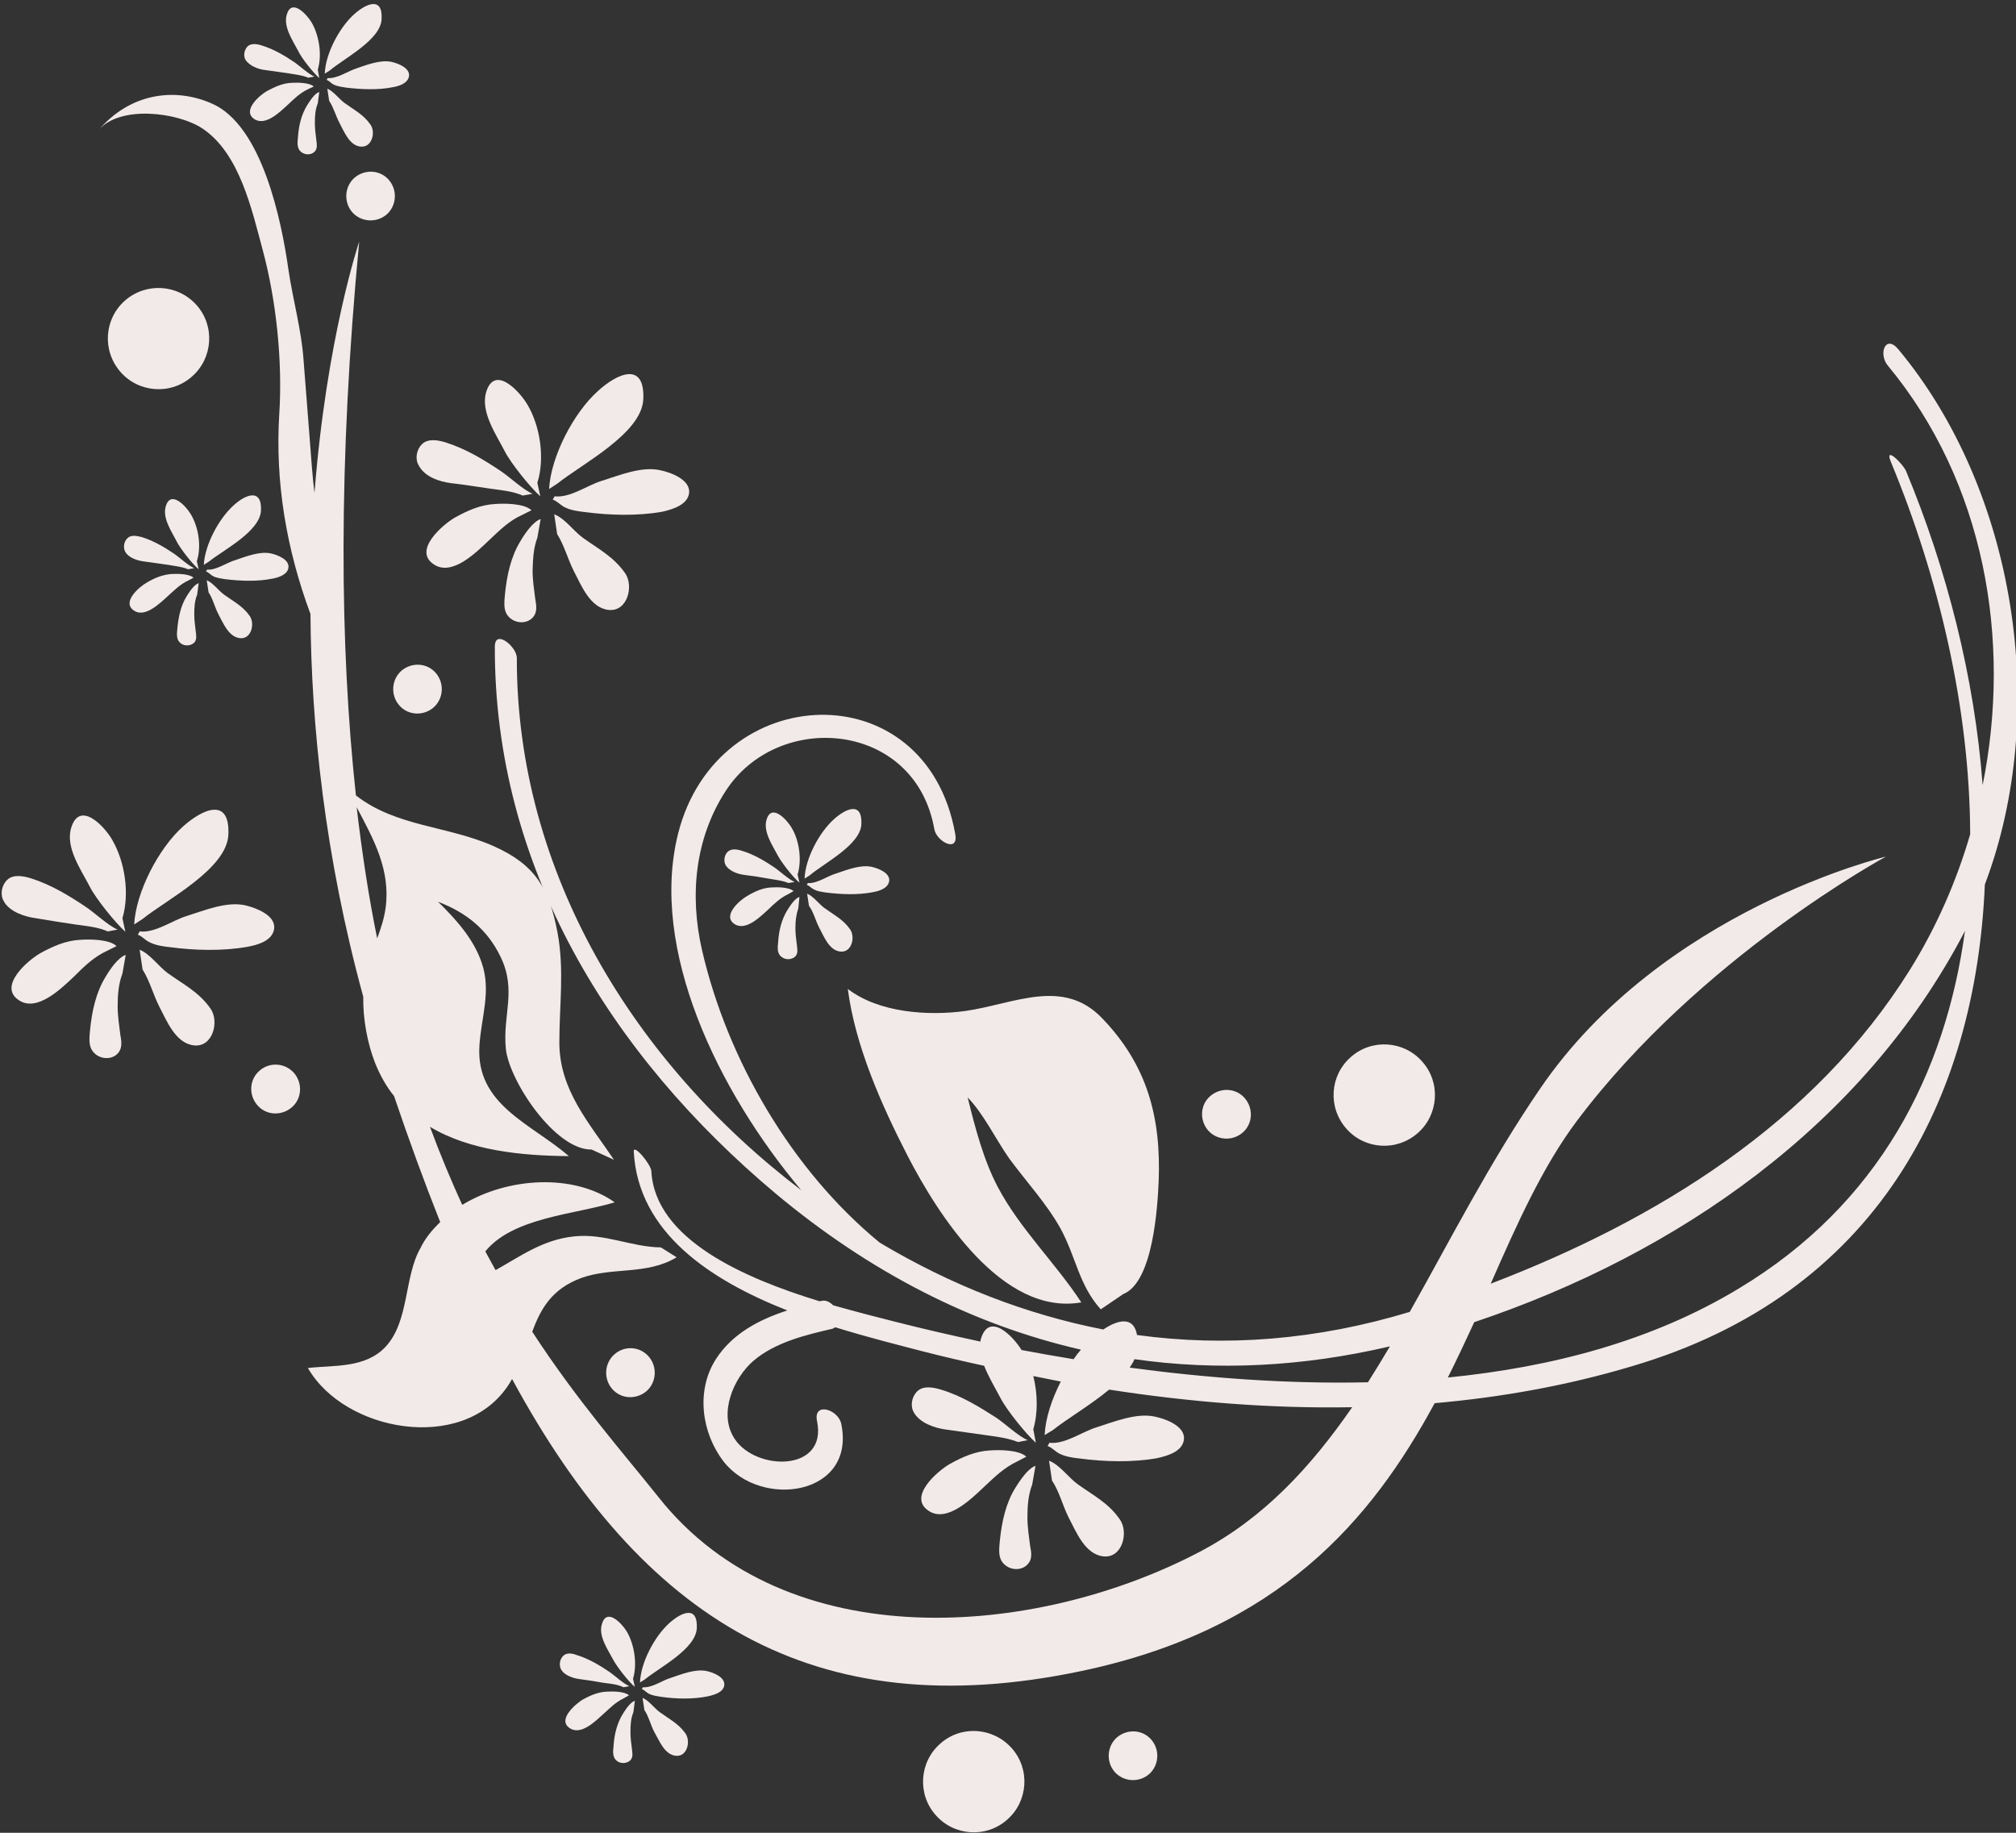 <?xml version="1.0" encoding="utf-8"?>
<!-- Generator: Adobe Illustrator 24.2.1, SVG Export Plug-In . SVG Version: 6.00 Build 0)  -->
<svg version="1.1" id="レイヤー_1" xmlns="http://www.w3.org/2000/svg" xmlns:xlink="http://www.w3.org/1999/xlink" x="0px"
	 y="0px" viewBox="0 0 550 500" style="enable-background:new 0 0 550 500;" xml:space="preserve">
<rect x="0" y="0" width="550" height="500" fill="#333333" stroke="none"/>
<style type="text/css">
	.st0{fill:#F2EAE9;}
</style>
<g>
	<path class="st0" d="M289.3,335.1c4.3,7.9,5,15.4,11,22.1l6.2-4.2c8.1-3.3,9.3-23.8,9.6-30.6c0.7-17.6-3.1-31.8-15.4-44.6
		c-10.7-11.2-24.1-3.9-37.3-2c-10.2,1.4-23.6,0.5-32.1-6c2,15.5,9.2,31.7,16.3,45.5c8.2,15.9,25.8,43.8,47.4,40
		c-7-10.7-16.8-20.1-22.8-31.5c-3.9-7.4-6.2-16.3-8.2-24.4c4.3,4.4,7.6,11.3,11.3,16.6C280,322.4,285.5,328.3,289.3,335.1z"/>
	<path class="st0" d="M105.2,367.4c-5.5,5.9-14,5-21.2,5.8c9.9,17.3,41.9,23.3,54.4,5.1c0.5-0.7,0.9-1.4,1.3-2.1
		c35.5,65.5,82.2,95,155.2,79.7c53.9-11.3,79.2-41.1,96.5-73.1c18.2-1.6,36.2-4.8,53.9-10.1c66.8-19.7,93.7-72.8,96.2-131.4
		c17.9-47.3,8.3-107.7-23.6-146c-3.5-4.2-5.5,1.2-2.9,4.4c26.4,31.8,33.9,74.8,25.9,114.5c-2.2-29.4-9.8-59-20.9-85.7
		c-0.8-1.9-6.1-7.2-4.1-2.4c12.9,31.1,21.5,66.9,21.6,101.5c-3.8,13-9.3,25.5-16.4,36.9c-26.1,41.9-69.2,68.4-114.4,85.7
		c7.2-16.4,14.2-32,23.5-44.4c33.6-44.7,84.3-72.1,84.3-72.1s-61.1,14.5-94.4,63.4c-13.8,20.2-24.5,41.3-35.5,60.8
		c-25.4,7.7-50.3,9.6-74.4,6.3c-0.9-5.2-5.2-4.2-9.2-1.5c-21-4.1-41.4-12-61-23.7c-24-19.7-41.6-49.9-48.5-79.9
		c-3.4-14.9-1.9-30.3,6.4-43.2c14.3-22.3,51.8-19.2,57,10.3c0.6,3.4,6.7,6.6,5.7,1.3c-7.9-44.5-65-42.1-75.6-0.1
		c-7.9,31.5,10.8,70.2,33.6,97.3C173,290,140.9,238,141,179.5c0-3.1-6-8-6-3.1c-0.2,60.1,31.5,111.4,76.6,149.2
		c25.6,21.4,53.6,35.8,83.3,42.6c-0.7,0.8-1.4,1.7-2,2.6c-4.8-0.8-9.5-1.6-14.2-2.5c-2.4-3.9-8.9-10.5-11.1-3
		c-0.1,0.2-0.1,0.5-0.1,0.7c-7.9-1.7-15.8-3.5-23.6-5.5c-4.4-1.1-10.2-2.6-16.6-4.4c-0.9-0.9-2-1.5-3.2-1.2c-0.2,0-0.4,0.1-0.5,0.1
		c-20.6-6.3-44.9-16.9-45.9-35.5c-0.1-1.9-5-7.7-4.8-5.3c1.2,22,20.8,35,41.9,43.3c-7.7,2.5-15,6.3-19.5,13.3
		c-5.5,8.6-3.9,20.1,2.1,27.9c10.2,13.1,36.2,9.3,32.1-10.3c-0.9-4-7.7-6-6.6-0.7c2.9,13.9-16.7,13.7-22.5,4.8
		c-4.5-6.8-0.3-16.6,5.2-21.3c5.9-5,14.1-7,21.5-8.7c0.3-0.1,0.5-0.3,0.8-0.4c8.7,2.7,17.1,4.8,24,6.6c5.5,1.4,11,2.7,16.6,3.9
		c1.2,3.1,3.1,6.2,4.4,8.7c1.6,3.2,7,9.9,9.7,12.3l-0.7-3.7c1.3-4.4,1.2-9.7,0-14.5c2.5,0.5,5,1,7.5,1.5c-2.5,4.9-4.2,10.1-4.4,14.6
		l2.3-1.4c3.6-2.9,10.1-6.7,15.3-11c22,3.4,44.2,5.2,66.3,4.8c-11.4,16.5-24.3,30.4-41.7,39.5c-44.4,23.3-112.5,29.2-147.5-14.9
		c-9.8-12.3-22.2-26.3-34.5-45.2c2.3-6.2,5.3-11.7,13.5-14.7c8.5-3,17.8-0.7,25.9-5.6l-4.3-2.7c-8.1-0.1-15.3-3.9-23.7-3
		c-8.6,0.9-14.7,5.5-21.4,9.2c-0.9-1.7-1.9-3.4-2.8-5.1c7.5-9.3,24.6-10.1,35.3-13.4c-11.2-7.9-29.1-6.9-41.6,0.7
		c-3-6.6-6-13.7-8.8-21.3c10.8,6.5,25,7.9,37.9,8c-10.3-8.9-25.5-14-24.4-30.2c0.5-7.8,3.3-14.9,0.6-22.6
		c-2.2-6.5-7.1-11.9-11.9-16.6c7.8,3,13.5,7.6,17.1,15.1c4.4,9.2,0.5,15.7,1.4,25c0.9,8.8,13.5,27.7,23.4,27.5l6.1,2.8
		c-6.7-10-14.9-19-14.9-32c0-10.2,1.4-19.8-0.5-30c-2.3-12-6-18.5-17.5-23.6c-12.7-5.6-26.4-5.2-37.5-13.8
		c-4.4-40.7-4.9-90.2,0.9-151.1c0,0-8.9,26.3-12.2,68.6c-0.6-4.8-0.9-9.6-1.3-14.7c-0.6-7.3-1.1-14.5-1.7-21.8
		c-0.6-8.2-2.9-16.2-4.1-24.4c-1.9-13.4-7.2-39.5-21-45.4c-10.3-4.5-22.4-2.6-30.8,7.3c5.8-6.9,21.7-4.9,28.4-0.4
		c10.1,6.8,13.4,22.1,16.4,33.2c3.7,13.8,5.4,30.3,4.5,44.5c-1.2,18.8,2,37.2,8.5,54.7c0.2,30.4,3.9,66,14.4,104.4
		c-0.1,6,1.1,12.6,3.2,18c1.4,3.5,3.1,6.5,5.2,9.1c4.1,12.1,8.3,23.6,12.6,34.4c-2.2,2.1-4.1,4.4-5.4,7.1
		C110.2,348.4,111.7,360.4,105.2,367.4z M535.9,254.3c0.1-0.1,0.1-0.3,0.2-0.5c-5.3,39.2-23.6,74.8-61.7,97.7
		c-23.8,14.4-51.2,21.5-79.4,24.3c2.5-5,4.9-10.1,7.2-15.1C457.7,342.1,508.4,306.9,535.9,254.3z M308.2,373.1
		c0.5-0.8,1-1.5,1.3-2.3c22.5,3.2,45.8,2.1,69.7-3.5c-2,3.4-4,6.6-6,9.8C351.1,377.6,329,375.9,308.2,373.1z M97.3,220.2
		c4.6,8.7,9.3,17.1,7.9,27.5c-0.4,2.9-1.3,5.6-2.3,8.3C100.6,244.8,98.8,232.9,97.3,220.2z"/>
	<path class="st0" d="M282.5,399.9c-2.1,0.7-4.3,4.1-5.5,6c-2.6,4.2-3.7,9.3-4.2,14.2c-0.3,3.1-0.7,5.9,2.4,7.5
		c1.7,0.8,3.9,0.6,5.2-0.9c1.4-1.5,0.9-3.4,0.6-5.2c-0.3-2.4-0.7-5-0.7-7.5c0-3.1,0.2-6.1,1.3-9L282.5,399.9z"/>
	<path class="st0" d="M294,404.9c-2.5-1.8-4.9-5.3-7.8-6.4l0.8,5.4c2,3,2.9,6.8,4.5,10c2.1,4,4.5,10.2,9.6,10.7
		c5.1,0.5,6.9-6.6,4.4-10.1C302.4,410,298.3,408,294,404.9z"/>
	<path class="st0" d="M323,392.7c0.4-3.6-4.9-5.6-7.8-6.2c-5.1-1.2-11.3,1.4-16.1,2.9c-3.9,1.2-8.6,4.7-12.8,4.2l-0.5,0.9
		c1.2,0.4,2,1.4,3.1,2c1.7,0.9,3.8,1.2,5.7,1.4c6.7,0.9,14.4,1.1,21.1-0.1C318.3,397.2,322.6,396.1,323,392.7z"/>
	<path class="st0" d="M280,397.4c-2-1.9-7.5-1.9-10-1.7c-3.9,0.2-7.5,1.8-10.9,3.7c-3.3,1.9-11.6,9-5.7,12.8c5,3.3,11.7-3.4,15-6.5
		c3.1-2.9,5.5-5.3,9.3-7.1L280,397.4z"/>
	<path class="st0" d="M256.7,379.1c-2-0.6-4.8-1.2-6.5,0.5c-1.5,1.5-1.9,4-0.9,5.7c1.6,2.9,5.7,4.3,8.8,4.7c3.6,0.5,7.1,1,10.7,1.5
		c2.8,0.4,6.3,0.8,8.9,1.9l2.7-0.5c-2.5-1-6.4-4.7-8.7-6.2C267,383.7,262.1,380.7,256.7,379.1z"/>
	<path class="st0" d="M175.5,109c0.5-10.7-7.3-7-12.4-2.3c-6.6,5.9-12.8,17.8-13.3,26.7l2.3-1.5C158.7,126.6,175,118.3,175.5,109z"
		/>
	<path class="st0" d="M147.5,141.6c-2.1,0.7-4.4,4.1-5.5,6c-2.6,4.2-3.7,9.3-4.2,14.2c-0.3,3.1-0.7,5.9,2.4,7.5
		c1.7,0.8,3.9,0.6,5.2-0.9c1.3-1.5,0.9-3.4,0.6-5.2c-0.3-2.4-0.7-5-0.7-7.5c0.1-3.1,0.2-6.1,1.3-9L147.5,141.6z"/>
	<path class="st0" d="M159,146.7c-2.5-1.8-4.9-5.3-7.8-6.4l0.8,5.4c1.9,3,2.9,6.8,4.5,10c2.1,4,4.5,10.2,9.6,10.7
		c5.1,0.5,6.9-6.6,4.4-10.1C167.3,151.8,163.3,149.8,159,146.7z"/>
	<path class="st0" d="M188,134.5c0.4-3.6-4.9-5.6-7.8-6.2c-5.1-1.2-11.3,1.4-16.1,2.9c-3.9,1.2-8.6,4.7-12.8,4.2l-0.5,0.9
		c1.2,0.4,2,1.4,3.1,2c1.7,0.9,3.8,1.2,5.7,1.4c6.7,0.9,14.4,1.1,21.1-0.1C183.3,139,187.6,137.8,188,134.5z"/>
	<path class="st0" d="M143.9,110.4c-2.3-3.9-9.1-11-11.3-3.3c-1.5,5.4,2.8,11.5,5.1,16c1.6,3.2,7,9.9,9.7,12.3l-0.8-3.7
		C148.7,125.1,147.4,116.3,143.9,110.4z"/>
	<path class="st0" d="M133.3,147.5c3.1-2.9,5.5-5.4,9.3-7.1l2.4-1.2c-2-1.9-7.5-1.9-10-1.7c-3.9,0.2-7.5,1.8-10.9,3.7
		c-3.3,1.9-11.6,9-5.7,12.8C123.4,157.3,130,150.6,133.3,147.5z"/>
	<path class="st0" d="M123,131.8c3.6,0.4,7.1,1,10.7,1.5c2.8,0.4,6.3,0.7,8.9,1.9l2.7-0.5c-2.5-1-6.4-4.7-8.7-6.2
		c-4.6-3.1-9.6-6.1-15-7.8c-2-0.6-4.8-1.2-6.5,0.5c-1.5,1.5-1.9,4-0.9,5.7C115.8,130.1,119.9,131.4,123,131.8z"/>
	<path class="st0" d="M62.3,227.8c0.5-10.7-7.3-6.9-12.4-2.3c-6.6,5.9-12.8,17.8-13.3,26.7l2.3-1.5
		C45.5,245.4,61.8,237.1,62.3,227.8z"/>
	<path class="st0" d="M34.3,260.5c-2.1,0.7-4.4,4.1-5.5,6c-2.6,4.2-3.7,9.3-4.2,14.2c-0.3,3-0.7,5.9,2.4,7.5
		c1.7,0.8,3.9,0.6,5.2-0.9c1.3-1.5,0.9-3.4,0.6-5.2c-0.3-2.4-0.7-5-0.7-7.5c0-3.1,0.2-6.1,1.3-9L34.3,260.5z"/>
	<path class="st0" d="M45.8,265.5c-2.5-1.8-4.9-5.3-7.7-6.4l0.8,5.4c1.9,3,2.9,6.8,4.5,10c2.1,4,4.5,10.2,9.6,10.7
		c5.1,0.5,6.9-6.6,4.4-10.1C54.2,270.6,50.1,268.6,45.8,265.5z"/>
	<path class="st0" d="M74.8,253.3c0.4-3.6-4.9-5.6-7.8-6.3c-5.1-1.2-11.3,1.4-16.1,2.9c-3.9,1.2-8.6,4.7-12.8,4.2l-0.5,0.9
		c1.2,0.4,2,1.5,3.1,2c1.7,0.9,3.8,1.2,5.7,1.4c6.7,0.9,14.4,1.1,21.1-0.1C70.2,257.8,74.4,256.7,74.8,253.3z"/>
	<path class="st0" d="M19.4,225.9c-1.6,5.4,2.8,11.5,5.1,16c1.6,3.2,7,9.9,9.7,12.3l-0.8-3.7c2-6.7,0.7-15.4-2.8-21.4
		C28.5,225.4,21.7,218.2,19.4,225.9z"/>
	<path class="st0" d="M29.4,259.3l2.4-1.2c-2-1.9-7.5-1.9-10-1.7c-3.9,0.2-7.5,1.8-10.9,3.7c-3.3,1.9-11.6,9-5.7,12.8
		c5,3.3,11.7-3.4,15-6.5C23.2,263.4,25.7,261,29.4,259.3z"/>
	<path class="st0" d="M20.5,252.2c2.8,0.4,6.3,0.7,8.9,1.9l2.7-0.5c-2.5-1-6.4-4.7-8.7-6.2c-4.6-3.1-9.6-6.1-15-7.8
		c-2-0.6-4.8-1.2-6.5,0.5c-1.5,1.5-1.9,4-0.9,5.7c1.5,2.9,5.7,4.3,8.8,4.7C13.4,251.1,17,251.7,20.5,252.2z"/>
	<path class="st0" d="M63.7,137.9c-4,3.6-7.8,10.7-8.1,16.2l1.4-0.9c4-3.2,13.9-8.2,14.2-13.9C71.5,132.9,66.7,135.1,63.7,137.9z"/>
	<path class="st0" d="M54.2,159.1c-1.3,0.4-2.6,2.5-3.3,3.6c-1.6,2.6-2.2,5.6-2.5,8.6c-0.2,1.8-0.4,3.6,1.4,4.5
		c1,0.5,2.4,0.3,3.2-0.5c0.8-0.9,0.5-2.1,0.4-3.1c-0.2-1.5-0.4-3.1-0.4-4.6c0-1.9,0.1-3.7,0.8-5.4L54.2,159.1z"/>
	<path class="st0" d="M65.5,174.1c3.1,0.3,4.1-4,2.6-6.1c-1.9-2.7-4.4-3.9-7-5.8c-1.5-1.1-3-3.2-4.7-3.9l0.5,3.3
		c1.2,1.8,1.7,4.1,2.7,6C60.9,170,62.4,173.8,65.5,174.1z"/>
	<path class="st0" d="M78.7,154.8c0.2-2.2-3-3.4-4.7-3.8c-3.1-0.7-6.8,0.8-9.8,1.8c-2.4,0.7-5.2,2.8-7.7,2.6l-0.3,0.5
		c0.7,0.2,1.2,0.9,1.8,1.2c1,0.6,2.3,0.7,3.4,0.9c4.1,0.5,8.7,0.7,12.7-0.1C75.9,157.6,78.5,156.8,78.7,154.8z"/>
	<path class="st0" d="M52,140.2c-1.4-2.3-5.5-6.6-6.8-2c-0.9,3.3,1.7,6.9,3.1,9.7c1,1.9,4.2,6,5.9,7.4l-0.5-2.2
		C55,149.1,54.2,143.8,52,140.2z"/>
	<path class="st0" d="M36.6,166.6c3,2,7.1-2.1,9.1-3.9c1.9-1.7,3.3-3.2,5.6-4.3l1.5-0.8c-1.2-1.1-4.5-1.1-6.1-1
		c-2.4,0.2-4.6,1.1-6.6,2.3C38.1,160,33,164.3,36.6,166.6z"/>
	<path class="st0" d="M34.7,146.9c-0.9,0.9-1.1,2.4-0.6,3.5c0.9,1.8,3.5,2.6,5.4,2.8c2.1,0.3,4.3,0.6,6.4,0.9
		c1.7,0.3,3.8,0.5,5.4,1.2l1.7-0.3c-1.5-0.6-3.9-2.8-5.3-3.8c-2.8-1.9-5.8-3.7-9.1-4.7C37.3,146.2,35.7,145.8,34.7,146.9z"/>
	<path class="st0" d="M235,224.9c0.3-6.5-4.4-4.2-7.5-1.4c-4,3.6-7.8,10.7-8,16.2l1.4-0.9C224.8,235.5,234.7,230.5,235,224.9z"/>
	<path class="st0" d="M218.1,244.7c-1.3,0.4-2.6,2.5-3.3,3.6c-1.6,2.6-2.3,5.6-2.5,8.6c-0.2,1.8-0.4,3.6,1.5,4.5
		c1,0.5,2.4,0.3,3.2-0.5c0.8-0.9,0.5-2,0.4-3.1c-0.2-1.5-0.4-3.1-0.4-4.6c0-1.9,0.2-3.7,0.8-5.4L218.1,244.7z"/>
	<path class="st0" d="M223.5,253.1c1.3,2.4,2.7,6.2,5.8,6.5c3.1,0.3,4.1-4,2.6-6.1c-1.9-2.7-4.4-3.9-7-5.8c-1.5-1.1-3-3.2-4.7-3.9
		l0.5,3.3C222,248.9,222.5,251.2,223.5,253.1z"/>
	<path class="st0" d="M225.4,243.5c4.1,0.5,8.7,0.7,12.7-0.1c1.7-0.3,4.2-1,4.5-3.1c0.2-2.2-3-3.4-4.7-3.8c-3.1-0.7-6.8,0.8-9.8,1.8
		c-2.4,0.7-5.2,2.8-7.7,2.6l-0.3,0.5c0.7,0.2,1.2,0.9,1.9,1.2C223,243.2,224.2,243.3,225.4,243.5z"/>
	<path class="st0" d="M215.9,225.7c-1.4-2.3-5.5-6.6-6.8-2c-0.9,3.3,1.7,7,3.1,9.7c1,1.9,4.2,6,5.9,7.4l-0.5-2.2
		C218.8,234.6,218.1,229.3,215.9,225.7z"/>
	<path class="st0" d="M200.4,252.1c3.1,2,7.1-2.1,9.1-3.9c1.9-1.8,3.3-3.2,5.6-4.3l1.4-0.8c-1.2-1.1-4.5-1.1-6-1
		c-2.4,0.1-4.6,1.1-6.6,2.3C201.9,245.5,196.9,249.8,200.4,252.1z"/>
	<path class="st0" d="M209.7,239.7c1.7,0.3,3.8,0.5,5.4,1.2l1.7-0.3c-1.5-0.6-3.9-2.8-5.3-3.8c-2.8-1.9-5.8-3.7-9.1-4.7
		c-1.2-0.4-2.9-0.7-3.9,0.3c-0.9,0.9-1.1,2.4-0.6,3.5c1,1.8,3.5,2.6,5.3,2.8C205.5,239,207.6,239.3,209.7,239.7z"/>
	<path class="st0" d="M190.1,444.2c0.3-6.5-4.4-4.2-7.5-1.4c-4,3.6-7.8,10.7-8,16.2l1.4-0.9C179.9,454.9,189.8,449.9,190.1,444.2z"
		/>
	<path class="st0" d="M173.2,464c-1.3,0.4-2.6,2.5-3.3,3.6c-1.6,2.6-2.3,5.6-2.5,8.6c-0.2,1.8-0.4,3.6,1.4,4.5
		c1,0.5,2.4,0.3,3.2-0.5c0.8-0.9,0.5-2.1,0.4-3.1c-0.2-1.5-0.4-3-0.4-4.6c0-1.9,0.1-3.7,0.8-5.4L173.2,464z"/>
	<path class="st0" d="M184.4,479c3.1,0.3,4.1-4,2.6-6.1c-1.9-2.7-4.4-3.9-7-5.8c-1.5-1.1-3-3.2-4.7-3.9l0.5,3.3
		c1.2,1.8,1.7,4.1,2.7,6C179.9,474.9,181.3,478.7,184.4,479z"/>
	<path class="st0" d="M197.6,459.7c0.2-2.2-3-3.4-4.7-3.8c-3.1-0.7-6.8,0.8-9.8,1.8c-2.4,0.7-5.2,2.8-7.7,2.6l-0.3,0.5
		c0.7,0.2,1.2,0.9,1.8,1.2c1.1,0.6,2.3,0.7,3.4,0.9c4.1,0.6,8.7,0.7,12.7-0.1C194.8,462.4,197.4,461.7,197.6,459.7z"/>
	<path class="st0" d="M171,445.1c-1.4-2.3-5.5-6.6-6.8-2c-1,3.3,1.7,7,3.1,9.7c1,1.9,4.2,6,5.9,7.4l-0.5-2.2
		C173.9,454,173.1,448.7,171,445.1z"/>
	<path class="st0" d="M155.5,471.5c3.1,2,7.1-2.1,9.1-3.9c1.9-1.7,3.3-3.2,5.6-4.3l1.4-0.8c-1.2-1.1-4.5-1.1-6.1-1
		c-2.4,0.1-4.6,1.1-6.6,2.2C157,464.9,151.9,469.2,155.5,471.5z"/>
	<path class="st0" d="M153.6,451.8c-0.9,0.9-1.1,2.4-0.6,3.5c0.9,1.8,3.5,2.6,5.3,2.8c2.2,0.3,4.3,0.6,6.4,1
		c1.7,0.2,3.8,0.4,5.4,1.2l1.6-0.3c-1.5-0.6-3.9-2.8-5.3-3.8c-2.8-1.9-5.8-3.7-9.1-4.7C156.3,451.1,154.6,450.7,153.6,451.8z"/>
	<path class="st0" d="M104.1,5.3c0.4-6.5-4.4-4.2-7.5-1.4c-4,3.6-7.8,10.7-8,16.2l1.4-0.9C93.9,15.9,103.8,10.9,104.1,5.3z"/>
	<path class="st0" d="M87.1,25.1c-1.3,0.4-2.6,2.5-3.3,3.6c-1.6,2.6-2.3,5.6-2.5,8.6c-0.2,1.8-0.4,3.6,1.4,4.5
		c1,0.5,2.4,0.4,3.2-0.5c0.8-0.9,0.5-2.1,0.4-3.1c-0.2-1.5-0.4-3.1-0.4-4.6c0-1.9,0.1-3.7,0.8-5.4L87.1,25.1z"/>
	<path class="st0" d="M92.6,33.5c1.3,2.4,2.7,6.2,5.8,6.5c3.1,0.3,4.2-4,2.6-6.1c-1.9-2.7-4.4-3.9-7-5.8c-1.5-1.1-3-3.2-4.7-3.9
		l0.5,3.3C91,29.3,91.6,31.6,92.6,33.5z"/>
	<path class="st0" d="M94.4,23.9c4.1,0.5,8.7,0.7,12.7-0.1c1.7-0.3,4.2-1,4.5-3.1c0.2-2.2-3-3.4-4.7-3.8c-3.1-0.7-6.8,0.8-9.8,1.8
		c-2.3,0.8-5.2,2.8-7.7,2.6l-0.3,0.5c0.7,0.2,1.2,0.9,1.8,1.2C92,23.6,93.3,23.7,94.4,23.9z"/>
	<path class="st0" d="M87.1,21.3L86.7,19c1.2-4,0.4-9.3-1.7-12.9c-1.4-2.3-5.5-6.7-6.8-2c-0.9,3.3,1.7,7,3.1,9.7
		C82.2,15.8,85.5,19.9,87.1,21.3z"/>
	<path class="st0" d="M85.6,23.6c-1.2-1.1-4.5-1.1-6.1-1c-2.4,0.1-4.5,1.1-6.6,2.2c-2,1.1-7,5.4-3.5,7.7c3.1,2,7.1-2.1,9.1-3.9
		c1.8-1.7,3.3-3.2,5.6-4.3L85.6,23.6z"/>
	<path class="st0" d="M72.3,19.1c2.2,0.3,4.3,0.6,6.4,0.9c1.7,0.3,3.8,0.5,5.4,1.2l1.7-0.3c-1.5-0.6-3.9-2.8-5.3-3.8
		c-2.8-1.9-5.8-3.7-9.1-4.7c-1.2-0.4-2.9-0.7-3.9,0.3c-0.9,1-1.1,2.4-0.6,3.5C68,18,70.5,18.9,72.3,19.1z"/>
	<path class="st0" d="M167.6,369.5c-2.7,2.4-3,6.6-0.6,9.4c2.4,2.8,6.6,3,9.4,0.6c2.7-2.4,3-6.6,0.6-9.4
		C174.6,367.3,170.4,367,167.6,369.5z"/>
	<path class="st0" d="M330.2,299c-2.8,2.4-3,6.6-0.6,9.4c2.4,2.7,6.6,3,9.4,0.6c2.8-2.4,3-6.6,0.6-9.4
		C337.2,296.8,333,296.6,330.2,299z"/>
	<path class="st0" d="M304.7,474c-2.7,2.4-3,6.6-0.6,9.4c2.4,2.7,6.6,3,9.4,0.6c2.7-2.4,3-6.6,0.6-9.4
		C311.7,471.8,307.5,471.6,304.7,474z"/>
	<path class="st0" d="M70.8,292.1c-2.8,2.4-3,6.6-0.6,9.4c2.4,2.8,6.6,3,9.4,0.6c2.8-2.4,3-6.6,0.6-9.4
		C77.7,289.9,73.5,289.7,70.8,292.1z"/>
	<path class="st0" d="M118.3,193c2.7-2.4,3-6.6,0.6-9.4c-2.4-2.8-6.6-3-9.4-0.6c-2.7,2.4-3,6.6-0.6,9.4
		C111.3,195.2,115.5,195.4,118.3,193z"/>
	<path class="st0" d="M105.5,58.5c2.7-2.4,3-6.6,0.6-9.4c-2.4-2.8-6.6-3-9.4-0.6c-2.7,2.4-3,6.6-0.6,9.4
		C98.5,60.6,102.7,60.9,105.5,58.5z"/>
	<path class="st0" d="M256.5,475.7c-5.7,5-6.3,13.8-1.2,19.5c5,5.7,13.8,6.3,19.5,1.2c5.7-5,6.3-13.8,1.2-19.5
		C270.9,471.2,262.2,470.6,256.5,475.7z"/>
	<path class="st0" d="M368.5,288.4c-5.7,5-6.3,13.7-1.2,19.5c5,5.7,13.7,6.3,19.5,1.2c5.7-5,6.3-13.8,1.2-19.5
		C383,283.9,374.2,283.3,368.5,288.4z"/>
	<path class="st0" d="M34.1,82c-5.7,5-6.3,13.7-1.2,19.5c5,5.7,13.8,6.3,19.5,1.2c5.7-5,6.3-13.8,1.2-19.5
		C48.5,77.5,39.8,77,34.1,82z"/>
</g>
</svg>
